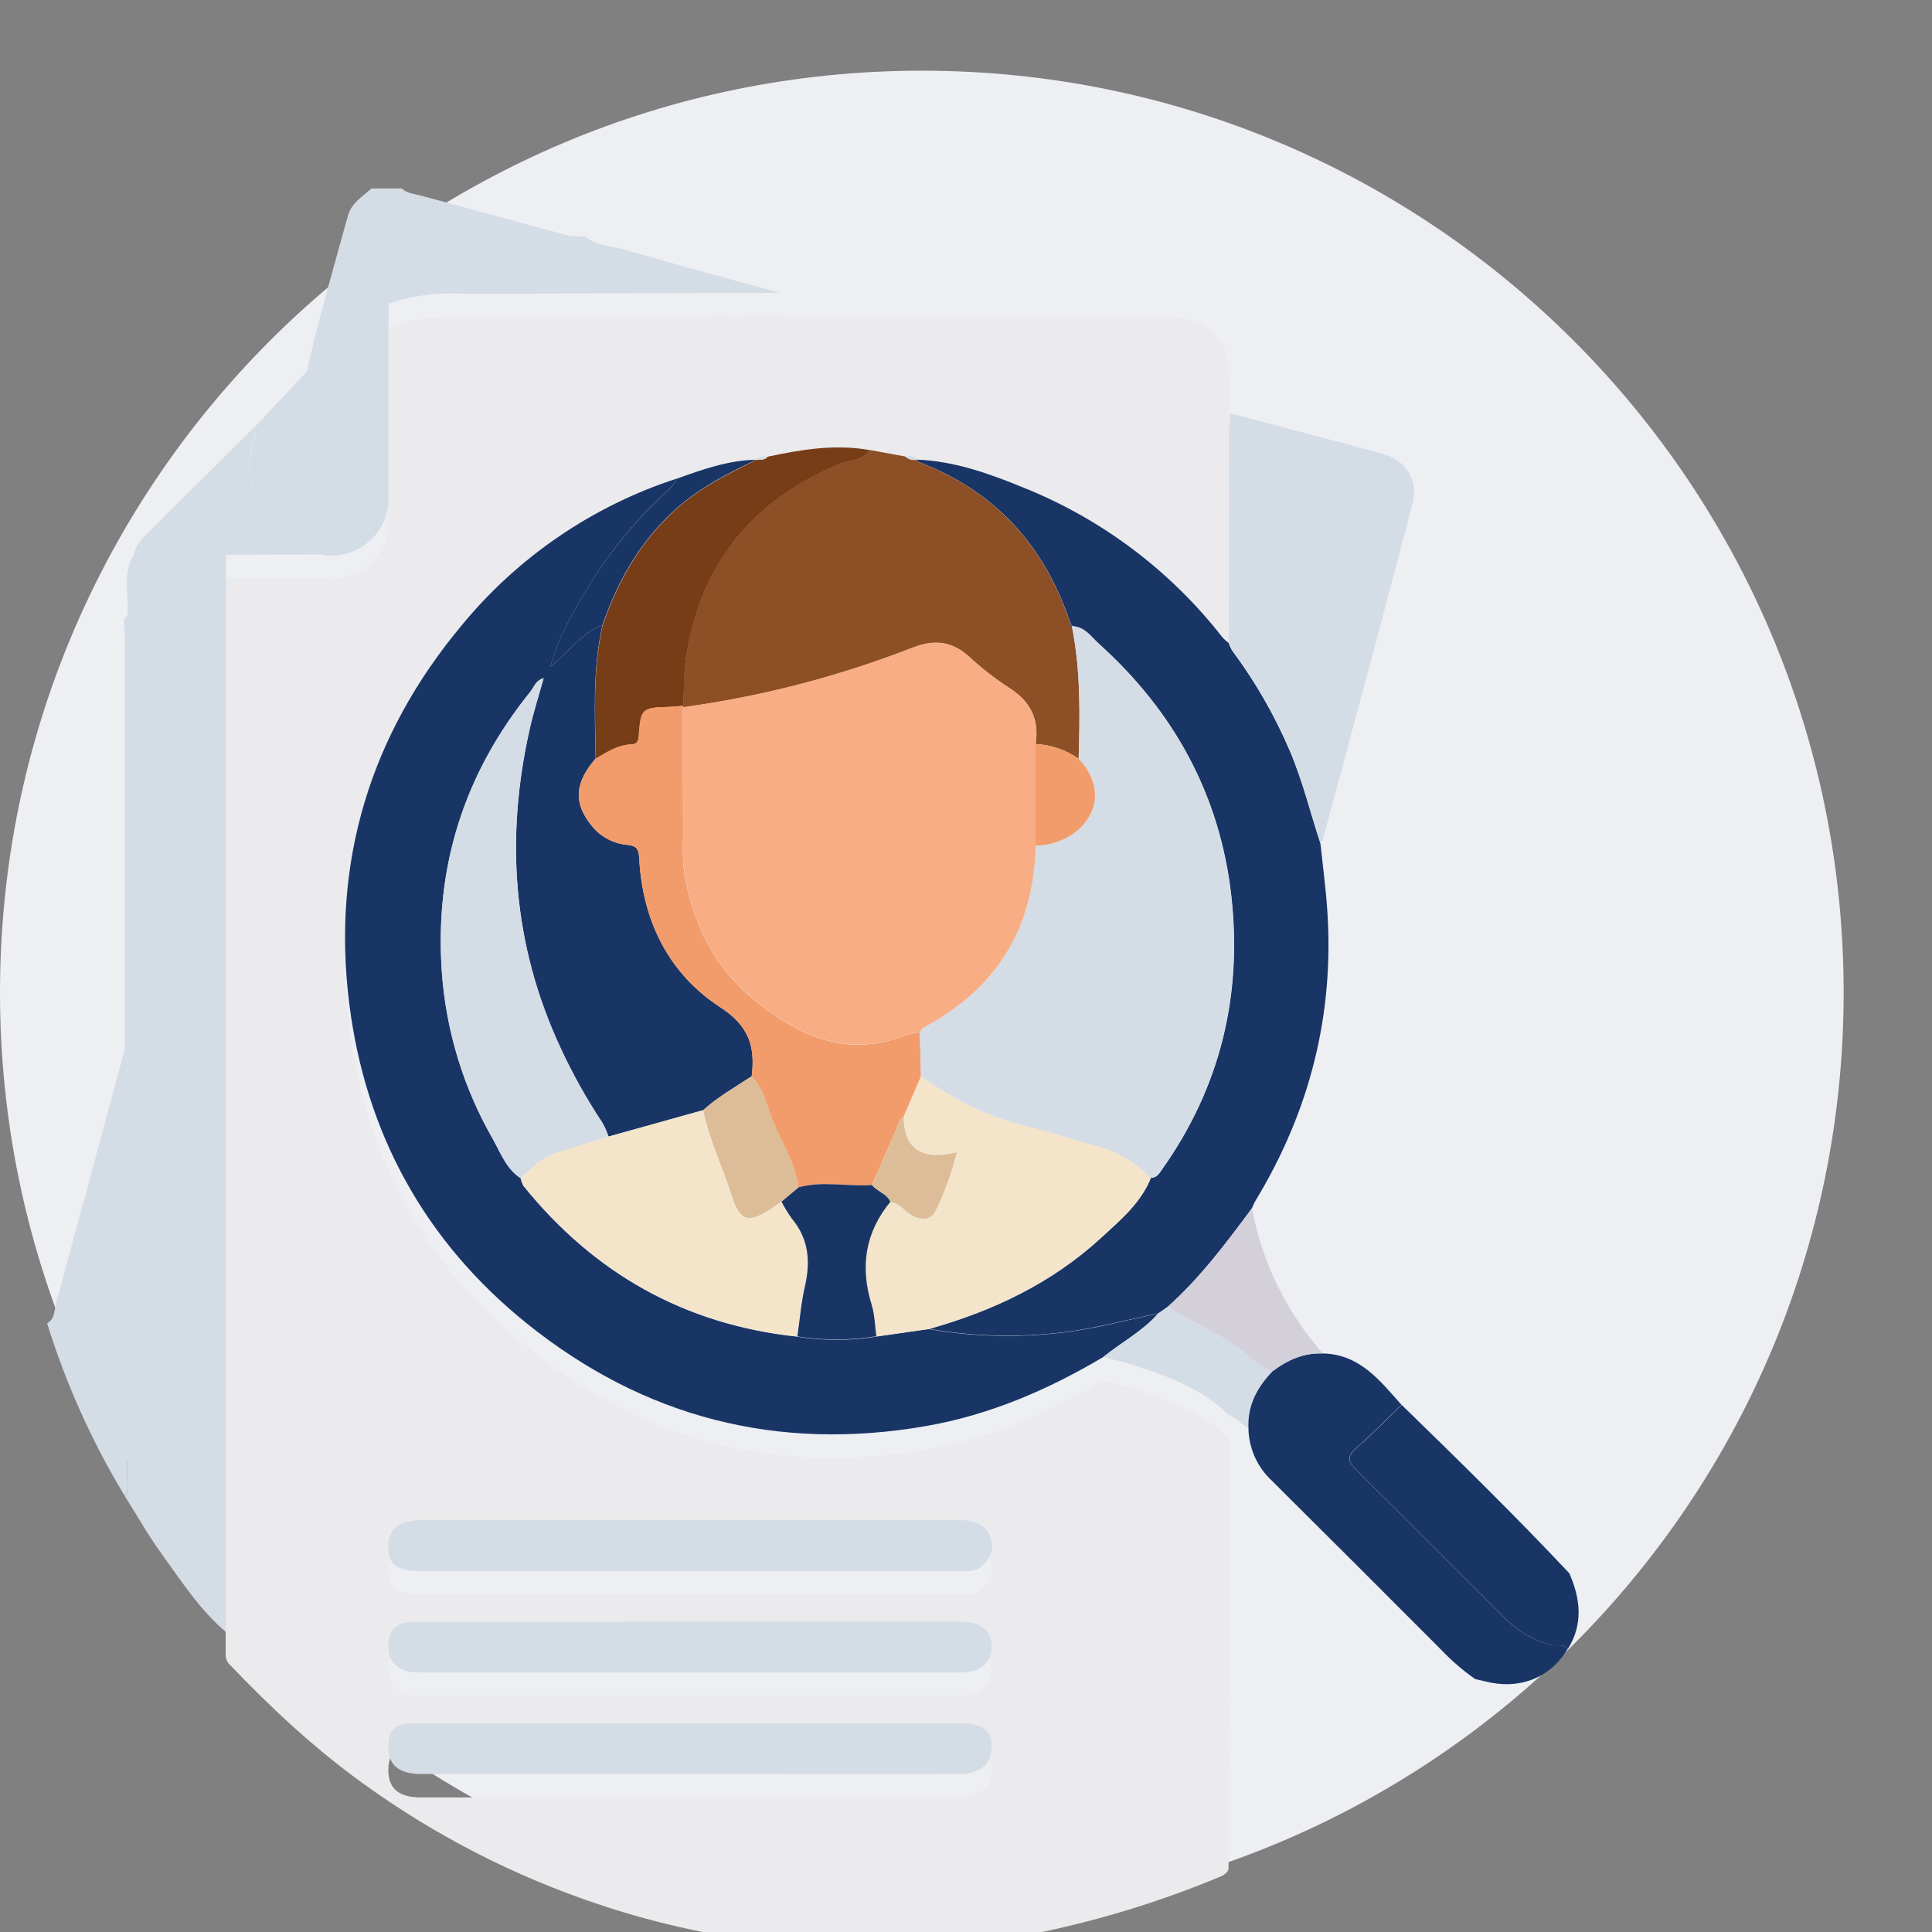 <svg width="82" height="82" viewBox="0 0 82 82" fill="none" xmlns="http://www.w3.org/2000/svg">
<rect x="0" y="0" width="82" height="82" fill="#808080" stroke="none"/>
<g clip-path="url(#clip0_3306_17042)">
<path d="M39.125 81.25C60.733 81.25 78.25 63.733 78.25 42.125C78.25 20.517 60.733 3 39.125 3C17.517 3 0 20.517 0 42.125C0 63.733 17.517 81.25 39.125 81.25Z" fill="#EDEFF3"/>
<path d="M40.788 82.629H33.451C33.354 82.569 33.248 82.524 33.138 82.495C30.535 82.23 27.969 81.679 25.487 80.852C21.858 79.651 18.438 77.897 15.346 75.65C13.332 74.19 11.516 72.501 9.8 70.702C9.735 70.65 9.682 70.584 9.644 70.51C9.606 70.435 9.583 70.354 9.578 70.271C9.578 56.566 9.578 42.861 9.578 29.155C9.578 27.623 9.587 26.089 9.591 24.551L13.605 24.536C13.951 24.604 14.308 24.595 14.651 24.511C14.994 24.426 15.313 24.267 15.588 24.044C15.862 23.823 16.085 23.543 16.239 23.226C16.394 22.908 16.477 22.561 16.482 22.208C16.458 19.437 16.482 16.665 16.482 13.892C17.406 13.57 18.382 13.421 19.36 13.454C20.747 13.484 22.133 13.454 23.522 13.454L33.083 13.425C33.441 13.439 33.802 13.464 34.158 13.464C39.325 13.464 44.492 13.464 49.658 13.464C51.24 13.464 52.132 14.369 52.147 15.958C52.154 16.822 52.173 17.677 52.186 18.536C52.171 18.847 52.144 19.156 52.142 19.467C52.142 22.408 52.14 25.348 52.135 28.288C52.041 28.216 51.953 28.136 51.872 28.049C49.672 25.225 46.763 23.033 43.441 21.697C41.987 21.103 40.502 20.564 38.9 20.503H38.913C38.79 20.305 38.597 20.359 38.419 20.371L36.904 20.103C35.44 19.843 34.008 20.079 32.58 20.379C32.497 20.358 32.409 20.359 32.327 20.383C32.245 20.407 32.17 20.452 32.112 20.515H32.099C30.915 20.538 29.817 20.926 28.72 21.316C25.144 22.482 21.976 24.645 19.588 27.551C15.713 32.201 14.072 37.583 14.821 43.581C15.505 49.082 18.029 53.69 22.361 57.175C27.326 61.168 33.007 62.629 39.314 61.527C42.016 61.055 44.48 59.989 46.821 58.602C47.211 58.701 47.605 58.786 47.989 58.905C49.51 59.379 50.996 59.921 52.161 61.071C52.155 67.159 52.149 73.249 52.142 79.342C52.063 79.54 51.883 79.614 51.711 79.685C49.169 80.739 46.529 81.541 43.831 82.082C42.819 82.276 41.76 82.22 40.788 82.629ZM29.272 74.141H28.914C25.128 74.141 21.343 74.141 17.56 74.141C16.771 74.141 16.485 74.414 16.482 75.138C16.482 75.909 16.93 76.289 17.865 76.289C22.679 76.289 27.493 76.289 32.308 76.289C35.086 76.289 37.864 76.289 40.643 76.289C41.588 76.289 42.073 75.892 42.082 75.159C42.09 74.427 41.721 74.135 40.698 74.135L29.272 74.141ZM29.357 69.825H24.826C22.43 69.825 20.033 69.825 17.633 69.825C16.8 69.825 16.458 70.167 16.482 70.934C16.498 71.577 16.967 71.976 17.761 71.977C25.434 71.977 33.103 71.977 40.767 71.977C41.611 71.977 42.083 71.579 42.083 70.9C42.083 70.221 41.63 69.823 40.788 69.822L29.357 69.825ZM29.265 67.667C33.101 67.667 36.935 67.667 40.767 67.667C41.055 67.667 41.33 67.714 41.591 67.514C42.023 67.185 42.226 66.75 42.049 66.26C41.837 65.674 41.33 65.506 40.715 65.507C33.091 65.518 25.47 65.523 17.852 65.523C16.95 65.523 16.477 65.909 16.481 66.617C16.481 67.409 16.825 67.677 17.832 67.678L29.265 67.667Z" fill="#EBEAEC"/>
<path d="M13.023 15.767C13.514 13.543 14.161 11.361 14.764 9.167C14.908 8.621 15.381 8.348 15.761 8H17.056C17.273 8.213 17.568 8.222 17.837 8.295L24.232 10.028C22.952 10.824 22.874 11.447 23.527 12.457C22.139 12.457 20.752 12.486 19.365 12.457C18.387 12.425 17.412 12.573 16.488 12.896C15.918 13.124 15.402 13.467 14.97 13.903C14.327 14.524 13.677 15.144 13.023 15.767Z" fill="#D4DCE6"/>
<path d="M46.821 57.599C44.48 58.986 42.016 60.052 39.314 60.524C33.006 61.626 27.326 60.166 22.361 56.172C18.029 52.688 15.506 48.08 14.821 42.578C14.073 36.581 15.713 31.198 19.589 26.549C21.976 23.643 25.144 21.479 28.72 20.314C28.595 20.644 28.308 20.841 28.07 21.067C26.874 22.205 25.833 23.494 24.974 24.903C24.34 25.929 23.742 26.977 23.354 28.298C24.184 27.661 24.683 26.849 25.568 26.54C25.146 28.41 25.25 30.305 25.28 32.197C24.212 33.434 24.496 34.284 25.143 35.083C25.328 35.305 25.556 35.488 25.812 35.621C26.068 35.755 26.349 35.836 26.637 35.86C27.068 35.904 27.114 36.088 27.133 36.448C27.277 39.094 28.385 41.328 30.574 42.752C31.807 43.554 32.06 44.433 31.907 45.68C31.204 46.139 30.468 46.553 29.845 47.119L25.83 48.239C25.76 48.04 25.672 47.848 25.569 47.664C24.897 46.651 24.303 45.588 23.792 44.484C21.755 40.101 21.433 35.556 22.498 30.882C22.654 30.194 22.872 29.521 23.073 28.789C22.719 28.907 22.667 29.17 22.522 29.351C19.702 32.839 18.436 36.798 18.756 41.292C18.937 43.774 19.674 46.183 20.914 48.342C21.246 48.933 21.489 49.616 22.101 50.013C22.122 50.127 22.161 50.236 22.217 50.337C25.215 54.05 29.064 56.225 33.83 56.732C34.941 56.91 36.073 56.91 37.184 56.732L39.434 56.411C41.423 56.759 43.456 56.793 45.456 56.512C46.709 56.338 47.917 56.002 49.149 55.756C48.494 56.505 47.594 56.972 46.821 57.599Z" fill="#193566"/>
<path d="M5.296 44.532C5.296 38.772 5.296 33.011 5.296 27.248C5.296 26.939 5.273 26.628 5.262 26.319L5.406 26.09C5.488 25.227 5.178 24.332 5.693 23.523L9.598 23.547C9.598 25.08 9.585 26.614 9.585 28.15C9.585 41.857 9.585 55.562 9.585 69.266C8.48 68.328 7.703 67.112 6.867 65.961C6.292 65.17 5.814 64.314 5.292 63.487C5.49 63.287 5.407 63.033 5.407 62.805C5.407 56.944 5.407 51.083 5.407 45.221C5.401 44.988 5.479 44.738 5.296 44.532Z" fill="#D4DCE6"/>
<path d="M49.16 55.746C47.929 55.992 46.715 56.322 45.467 56.502C43.467 56.782 41.435 56.749 39.445 56.402C42.15 55.641 44.636 54.462 46.723 52.547C47.542 51.791 48.416 51.071 48.848 49.992C49.107 49.992 49.202 49.803 49.33 49.623C51.796 46.146 52.732 42.246 52.266 38.051C51.793 33.784 49.846 30.206 46.656 27.336C46.326 27.039 46.041 26.585 45.497 26.577H45.519C45.486 26.521 45.453 26.465 45.418 26.409C44.326 23.156 42.239 20.843 39.003 19.611C38.966 19.597 38.944 19.542 38.914 19.508C40.517 19.568 42.001 20.108 43.456 20.702C46.777 22.038 49.686 24.23 51.886 27.054C51.967 27.141 52.055 27.221 52.15 27.292C52.187 27.402 52.236 27.508 52.294 27.609C53.277 28.928 54.1 30.36 54.747 31.873C55.29 33.144 55.61 34.483 56.041 35.788C56.139 36.713 56.264 37.636 56.329 38.564C56.646 43.024 55.6 47.149 53.286 50.963C53.229 51.067 53.178 51.175 53.134 51.285C52.04 52.763 50.938 54.231 49.56 55.466L49.16 55.746Z" fill="#193566"/>
<path d="M38.907 19.51C38.938 19.544 38.959 19.599 38.997 19.613C42.232 20.845 44.32 23.158 45.412 26.411C45.412 26.49 45.412 26.555 45.512 26.579H45.492C45.871 28.439 45.836 30.32 45.78 32.203C45.242 31.828 44.609 31.611 43.954 31.577C44.118 30.512 43.72 29.746 42.803 29.176C42.202 28.785 41.636 28.343 41.11 27.855C40.382 27.205 39.633 27.143 38.732 27.493C35.596 28.717 32.327 29.566 28.992 30.022L29.002 29.953C29.028 29.267 29.002 28.586 29.114 27.893C29.724 23.915 31.936 21.25 35.606 19.692C36.037 19.51 36.613 19.577 36.901 19.097L38.427 19.376C38.492 19.436 38.571 19.479 38.657 19.502C38.742 19.525 38.832 19.527 38.919 19.508L38.907 19.51Z" fill="#8C4F26"/>
<path d="M56.041 35.788C55.609 34.483 55.291 33.144 54.746 31.873C54.102 30.361 53.281 28.93 52.3 27.611C52.242 27.51 52.194 27.404 52.156 27.294C52.156 24.354 52.159 21.413 52.163 18.474C52.163 18.163 52.192 17.854 52.207 17.543C54.365 18.118 56.511 18.665 58.655 19.256C59.721 19.544 60.214 20.393 59.931 21.466C58.679 26.205 57.414 30.94 56.134 35.672C56.11 35.716 56.078 35.755 56.041 35.788Z" fill="#D4DCE6"/>
<path d="M29.27 73.141H40.696C41.719 73.141 42.089 73.415 42.08 74.165C42.072 74.915 41.587 75.291 40.641 75.294C37.862 75.302 35.084 75.294 32.306 75.294C27.492 75.294 22.678 75.294 17.863 75.294C16.928 75.294 16.478 74.909 16.48 74.143C16.48 73.424 16.768 73.146 17.558 73.146C21.344 73.146 25.128 73.146 28.912 73.146L29.27 73.141Z" fill="#D4DCE6"/>
<path d="M29.358 68.829H40.791C41.634 68.829 42.086 69.209 42.086 69.907C42.086 70.604 41.614 70.984 40.77 70.984C33.102 70.984 25.433 70.984 17.764 70.984C16.97 70.984 16.501 70.584 16.485 69.941C16.466 69.174 16.809 68.833 17.636 68.832C20.031 68.832 22.428 68.832 24.829 68.832L29.358 68.829Z" fill="#D4DCE6"/>
<path d="M29.263 66.68H17.831C16.824 66.68 16.486 66.411 16.48 65.618C16.48 64.91 16.95 64.525 17.852 64.525C25.472 64.525 33.092 64.522 40.713 64.518C41.323 64.518 41.836 64.684 42.047 65.27C42.224 65.761 42.021 66.195 41.59 66.525C41.328 66.725 41.046 66.677 40.765 66.677C36.932 66.679 33.097 66.68 29.263 66.68Z" fill="#D4DCE6"/>
<path d="M36.907 19.102C36.608 19.583 36.044 19.515 35.612 19.698C31.942 21.25 29.731 23.915 29.121 27.898C29.015 28.592 29.035 29.272 29.009 29.958C28.796 29.976 28.577 30.002 28.369 30.007C27.274 30.037 27.203 30.095 27.124 31.158C27.108 31.387 27.11 31.59 26.799 31.598C26.223 31.62 25.763 31.929 25.288 32.203C25.257 30.311 25.153 28.415 25.576 26.546C26.228 24.645 27.195 22.949 28.714 21.594C29.721 20.693 30.911 20.101 32.108 19.518H32.12C32.292 19.518 32.463 19.531 32.588 19.383C34.008 19.078 35.44 18.842 36.907 19.102Z" fill="#773D17"/>
<path d="M13.027 15.767C13.675 15.144 14.321 14.524 14.97 13.897C15.402 13.461 15.919 13.118 16.488 12.89C16.488 15.662 16.465 18.434 16.488 21.205C16.483 21.558 16.399 21.905 16.245 22.223C16.09 22.54 15.868 22.82 15.594 23.042C15.319 23.264 14.999 23.423 14.657 23.508C14.314 23.593 13.957 23.601 13.611 23.533C13.578 23.5 13.549 23.445 13.51 23.438C11.674 23.101 10.187 20.906 10.725 18.853C10.774 18.666 11.001 18.421 10.735 18.203L13.027 15.767Z" fill="#D4DCE6"/>
<path d="M10.723 18.197C10.989 18.413 10.762 18.66 10.713 18.848C10.182 20.901 11.669 23.096 13.507 23.437C13.546 23.444 13.574 23.499 13.607 23.532L9.593 23.548L5.688 23.53C5.753 23.225 5.916 22.948 6.151 22.742C7.67 21.218 9.199 19.714 10.723 18.197Z" fill="#D4DCE6"/>
<path d="M52.987 60.623C52.688 60.48 52.51 60.149 52.164 60.068C50.993 58.917 49.507 58.376 47.992 57.903C47.608 57.783 47.214 57.699 46.824 57.599C47.597 56.972 48.497 56.505 49.163 55.743L49.566 55.466C50.588 56.108 51.716 56.561 52.691 57.29C53.123 57.609 53.48 58.048 54.029 58.191C53.366 58.868 52.94 59.645 52.987 60.623Z" fill="#D4DCE6"/>
<path d="M24.235 10.028L24.855 10.041C25.311 10.437 25.911 10.428 26.448 10.582C28.656 11.217 30.876 11.817 33.091 12.428L23.526 12.457C22.877 11.447 22.95 10.824 24.235 10.028Z" fill="#D4DCE6"/>
<path d="M32.097 19.512C30.9 20.087 29.712 20.687 28.703 21.588C27.184 22.944 26.217 24.639 25.566 26.541C24.681 26.85 24.182 27.662 23.352 28.299C23.74 26.978 24.338 25.93 24.971 24.904C25.832 23.497 26.873 22.21 28.067 21.074C28.306 20.848 28.593 20.651 28.718 20.32C29.816 19.923 30.913 19.535 32.097 19.512Z" fill="#193566"/>
<path d="M38.918 19.514C38.831 19.532 38.741 19.53 38.656 19.507C38.57 19.484 38.491 19.441 38.426 19.381C38.604 19.375 38.797 19.315 38.918 19.514Z" fill="#D4DCE6"/>
<path d="M32.577 19.379C32.452 19.523 32.281 19.523 32.109 19.514C32.168 19.451 32.242 19.406 32.325 19.382C32.407 19.358 32.494 19.357 32.577 19.379V19.379Z" fill="#D4DCE6"/>
<path d="M52.988 60.623C52.941 59.645 53.366 58.868 54.024 58.19C54.651 57.717 55.339 57.412 56.144 57.445C57.711 57.475 58.567 58.596 59.481 59.623C58.843 60.237 58.229 60.875 57.563 61.456C57.131 61.833 57.229 62.064 57.592 62.421C59.705 64.504 61.798 66.611 63.896 68.711C64.427 69.232 65.08 69.611 65.796 69.812C66.04 69.885 66.336 69.734 66.536 69.986C65.788 71.226 64.481 71.737 63.024 71.361C62.887 71.325 62.749 71.296 62.611 71.265C62.083 70.894 61.593 70.472 61.15 70.003C58.765 67.612 56.376 65.226 53.982 62.846C53.675 62.561 53.429 62.218 53.258 61.836C53.087 61.454 52.995 61.041 52.988 60.623V60.623Z" fill="#193566"/>
<path d="M66.544 69.989C66.344 69.737 66.048 69.888 65.805 69.815C65.088 69.614 64.435 69.235 63.904 68.714C61.806 66.614 59.713 64.507 57.6 62.424C57.237 62.067 57.138 61.836 57.571 61.459C58.237 60.883 58.851 60.24 59.489 59.626C61.9 61.971 64.302 64.323 66.607 66.775C67.078 67.854 67.207 68.928 66.544 69.989Z" fill="#193566"/>
<path d="M56.146 57.446C55.34 57.412 54.653 57.717 54.025 58.191C53.476 58.047 53.115 57.615 52.687 57.29C51.712 56.561 50.584 56.108 49.562 55.466C50.941 54.231 52.043 52.763 53.136 51.285C53.566 53.572 54.606 55.7 56.146 57.446V57.446Z" fill="#D3D0D9"/>
<path d="M5.295 44.532C5.477 44.738 5.405 44.988 5.405 45.22C5.405 51.081 5.405 56.942 5.405 62.803C5.405 63.032 5.489 63.285 5.29 63.485C3.901 61.188 2.796 58.73 2 56.165C2.348 55.968 2.304 55.59 2.387 55.283C3.364 51.703 4.334 48.119 5.295 44.532Z" fill="#D4DCE6"/>
<path d="M5.402 26.097L5.258 26.325L5.402 26.097Z" fill="#DCBD97"/>
<path d="M48.848 49.992C48.417 51.069 47.545 51.79 46.726 52.542C44.639 54.457 42.153 55.637 39.448 56.398L37.195 56.719C37.132 56.273 37.129 55.808 36.997 55.383C36.502 53.776 36.709 52.317 37.795 51.006C38.195 51.072 38.408 51.438 38.745 51.605C39.152 51.812 39.534 51.769 39.721 51.363C40.1 50.576 40.397 49.753 40.606 48.906C39.124 49.288 38.358 48.75 38.352 47.402L39.091 45.676C40.482 46.654 41.96 47.435 43.642 47.816C44.617 48.037 45.562 48.392 46.532 48.639C47.418 48.859 48.221 49.329 48.848 49.992V49.992Z" fill="#F4E4CA"/>
<path d="M39.091 45.675L38.345 47.402C38.154 47.534 38.121 47.753 38.038 47.948C37.701 48.734 37.353 49.515 37.009 50.298C35.967 50.375 34.916 50.109 33.881 50.398C33.766 49.401 33.214 48.566 32.837 47.672C32.549 47 32.434 46.233 31.902 45.68C32.056 44.432 31.802 43.553 30.569 42.752C28.38 41.328 27.273 39.093 27.128 36.448C27.109 36.088 27.058 35.904 26.632 35.859C26.344 35.835 26.064 35.754 25.807 35.621C25.551 35.487 25.323 35.304 25.138 35.082C24.491 34.284 24.208 33.434 25.275 32.197C25.75 31.923 26.213 31.614 26.786 31.592C27.096 31.579 27.095 31.381 27.111 31.152C27.19 30.089 27.255 30.031 28.355 30.001C28.57 30.001 28.787 29.969 28.995 29.952L28.985 30.021C28.985 31.768 28.985 33.516 28.993 35.264C28.993 35.884 28.951 36.517 29.055 37.123C29.42 39.266 30.361 41.119 32.076 42.494C33.946 43.991 35.97 44.906 38.416 43.953C38.62 43.891 38.827 43.843 39.037 43.809C39.056 44.429 39.073 45.051 39.091 45.675Z" fill="#F39C6B"/>
<path d="M25.827 48.24L29.841 47.119C30.095 48.378 30.662 49.533 31.052 50.748C31.41 51.862 31.757 51.941 32.75 51.278L33.164 50.999C33.294 51.253 33.443 51.497 33.61 51.729C34.329 52.592 34.4 53.55 34.157 54.606C33.997 55.298 33.941 56.016 33.839 56.722C29.073 56.216 25.224 54.041 22.226 50.327C22.17 50.226 22.131 50.117 22.109 50.004C22.548 49.608 22.973 49.165 23.534 48.964C24.29 48.697 25.064 48.48 25.827 48.24Z" fill="#F4E4CA"/>
<path d="M25.826 48.24C25.061 48.48 24.287 48.697 23.524 48.959C22.956 49.16 22.539 49.603 22.1 49.999C21.482 49.602 21.246 48.919 20.913 48.327C19.674 46.169 18.937 43.76 18.755 41.278C18.436 36.782 19.702 32.823 22.522 29.337C22.666 29.156 22.719 28.892 23.073 28.774C22.869 29.507 22.651 30.18 22.497 30.868C21.428 35.542 21.751 40.087 23.792 44.47C24.302 45.574 24.896 46.637 25.569 47.65C25.672 47.838 25.758 48.036 25.826 48.24V48.24Z" fill="#D4DCE6"/>
<path d="M33.843 56.723C33.945 56.017 34.001 55.299 34.161 54.607C34.404 53.552 34.332 52.593 33.614 51.729C33.447 51.497 33.298 51.253 33.168 50.998L33.887 50.396C34.922 50.108 35.973 50.373 37.015 50.295C37.234 50.575 37.636 50.655 37.795 51.003C36.714 52.313 36.5 53.772 36.996 55.379C37.129 55.811 37.132 56.27 37.195 56.716C36.085 56.896 34.953 56.898 33.843 56.723Z" fill="#193566"/>
<path d="M33.887 50.398L33.168 50.998L32.757 51.275C31.764 51.938 31.417 51.859 31.059 50.744C30.669 49.529 30.102 48.374 29.848 47.115C30.475 46.55 31.207 46.136 31.909 45.677C32.442 46.235 32.559 46.997 32.844 47.669C33.221 48.566 33.774 49.401 33.887 50.398Z" fill="#DCBD97"/>
<path d="M39.089 45.676C39.073 45.053 39.057 44.429 39.043 43.806C39.122 43.642 39.279 43.58 39.424 43.498C42.392 41.835 43.884 39.291 43.953 35.899C45.871 35.86 47.429 33.968 45.783 32.207C45.836 30.324 45.871 28.442 45.495 26.582C46.038 26.591 46.323 27.045 46.646 27.342C49.842 30.212 51.788 33.79 52.257 38.057C52.72 42.246 51.787 46.146 49.318 49.625C49.19 49.805 49.095 49.998 48.836 49.993C48.211 49.329 47.408 48.858 46.523 48.635C45.553 48.384 44.608 48.032 43.632 47.812C41.958 47.431 40.48 46.65 39.089 45.676Z" fill="#D4DCE6"/>
<path d="M45.512 26.579C45.413 26.562 45.406 26.49 45.412 26.411C45.446 26.467 45.479 26.523 45.512 26.579Z" fill="#193566"/>
<path d="M43.954 35.893C43.885 39.286 42.393 41.829 39.425 43.492C39.282 43.574 39.123 43.636 39.044 43.8C38.834 43.833 38.626 43.881 38.423 43.944C35.977 44.896 33.948 43.981 32.082 42.485C30.366 41.11 29.425 39.257 29.061 37.113C28.958 36.508 29.002 35.874 28.999 35.255C28.992 33.507 28.999 31.759 28.992 30.012C32.327 29.556 35.595 28.708 38.73 27.484C39.631 27.135 40.381 27.197 41.109 27.847C41.634 28.338 42.201 28.783 42.803 29.177C43.724 29.753 44.123 30.514 43.954 31.579C43.954 33.016 43.954 34.455 43.954 35.893Z" fill="#F8AD84"/>
<path d="M43.953 35.893C43.953 34.455 43.953 33.016 43.953 31.577C44.609 31.611 45.243 31.828 45.782 32.204C47.428 33.968 45.869 35.86 43.953 35.893Z" fill="#F39C6B"/>
<path d="M37.795 51.006C37.637 50.658 37.234 50.575 37.016 50.298C37.359 49.516 37.708 48.734 38.044 47.949C38.128 47.753 38.161 47.535 38.352 47.402C38.352 48.75 39.125 49.288 40.606 48.906C40.397 49.753 40.101 50.577 39.722 51.363C39.535 51.769 39.146 51.812 38.745 51.605C38.408 51.431 38.203 51.072 37.795 51.006Z" fill="#DCBD97"/>
</g>
<defs>
<clipPath id="clip0_3306_17042">
<rect width="82" height="82" fill="white"/>
</clipPath>
</defs>
</svg>
